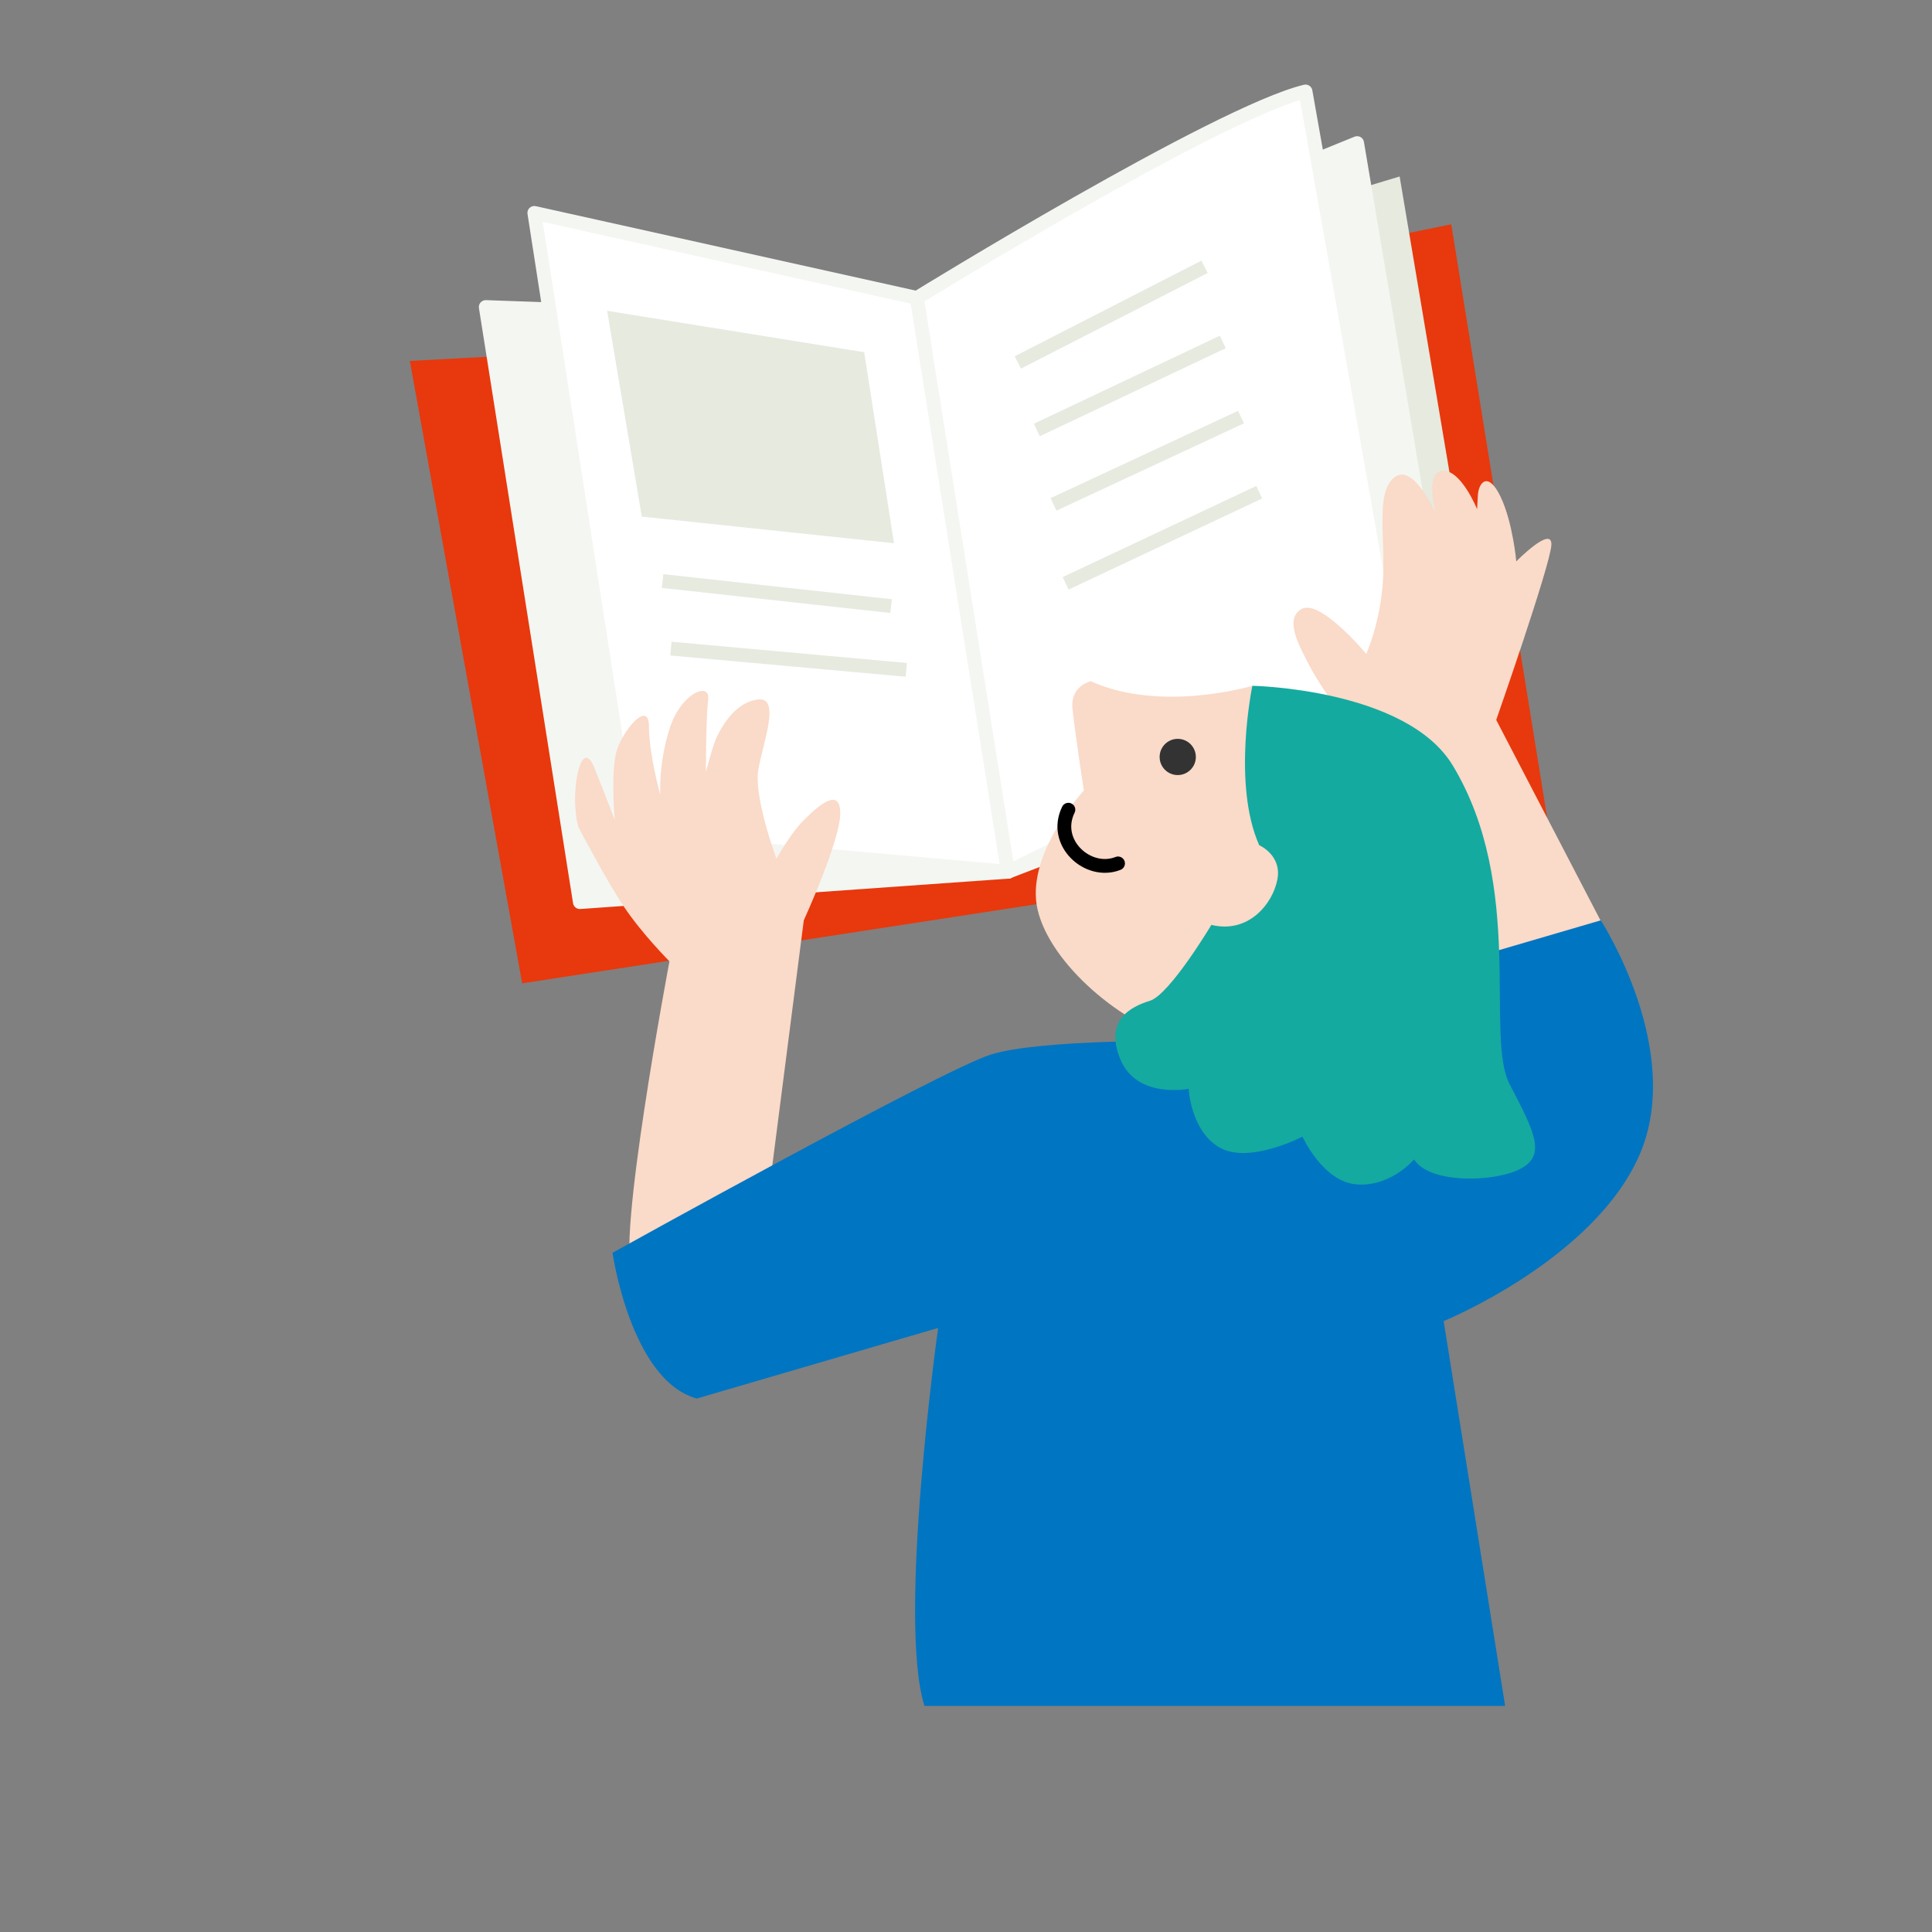 <?xml version="1.0" encoding="UTF-8"?><svg id="_レイヤー_2" xmlns="http://www.w3.org/2000/svg" width="140" height="140" viewBox="0 0 140 140"><rect x="0" y="0" width="140" height="140" fill="#808080" stroke="none"/><defs><style>.cls-1,.cls-2,.cls-3{fill:none;}.cls-4{fill:#fff;}.cls-4,.cls-5{stroke:#f4f6f2;}.cls-4,.cls-5,.cls-2{stroke-linecap:round;stroke-linejoin:round;}.cls-5{fill:#f4f6f2;}.cls-2{stroke:#000;}.cls-6,.cls-7{fill:#e6eadf;}.cls-8{fill:#fadac8;}.cls-7,.cls-3{stroke:#e6eadf;stroke-miterlimit:10;}.cls-9{fill:#e8380d;}.cls-10{fill:#14aaa0;}.cls-11{fill:#333;}.cls-12{fill:#0075c2;}</style></defs><g id="_レイヤー_1-2"><polygon class="cls-9" points="66.441 24.174 29.699 26.154 37.84 71.256 112.203 59.816 105.163 16.254 66.441 24.174"/><polygon class="cls-6" points="108.243 53.27 101.423 12.788 66.441 23.349 73.042 63.171 108.243 53.27"/><polygon class="cls-5" points="66.441 23.349 35.2 22.249 42.02 65.371 73.042 63.171 66.441 23.349"/><polygon class="cls-5" points="66.441 23.349 98.343 10.368 105.163 50.85 73.042 63.171 66.441 23.349"/><polygon class="cls-4" points="73.042 63.171 66.441 21.589 38.72 15.428 45.76 60.751 73.042 63.171"/><polygon class="cls-7" points="64.186 38.799 62.185 25.96 44.605 23.129 46.938 36.976 64.186 38.799"/><line class="cls-3" x1="48.015" y1="42.105" x2="64.571" y2="43.92"/><line class="cls-3" x1="48.62" y1="47" x2="65.671" y2="48.54"/><path class="cls-4" d="M73.042,63.171l-6.6-41.582s21.781-13.421,28.161-14.961l7.48,42.242-29.041,14.301Z"/><path class="cls-8" d="M55.936,84.677l2.31-17.986s2.64-5.775,2.64-7.755-1.65-.495-2.64.495-1.98,2.805-1.98,2.805c0,0-1.65-4.455-1.32-6.435.33-1.98,1.65-5.28,0-5.115s-2.64,1.98-2.97,2.64-.825,2.64-.825,2.64c0,0,0-3.96.165-5.28.165-1.32-1.98-.495-2.805,2.145-.825,2.64-.66,4.785-.66,4.785,0,0-.825-2.97-.825-4.95s-1.815.165-2.31,1.65-.165,5.115-.165,5.115c0,0-.686-1.798-1.485-3.795-.99-2.475-1.815,1.98-1.155,4.29,0,0,1.98,3.795,3.3,5.775s3.3,3.96,3.3,3.96c0,0-3.96,20.956-2.64,22.606s9.735-1.65,10.065-7.59Z"/><path class="cls-8" d="M116.648,67.985l-8.226-15.817s3.915-11.189,3.996-12.672-2.543,1.183-2.543,1.183c0,0-.246-2.814-1.136-4.68-.89-1.866-1.594-1.078-1.648-.09l-.054.989s-1.165-2.873-2.492-2.78c-1.327.093-.5,3.113-.5,3.113,0,0-1.615-3.724-2.996-2.642s-.658,4.252-.829,7.383c-.171,3.13-1.216,5.414-1.216,5.414,0,0-3.322-4.009-4.685-3.257-1.363.752.003,2.975.599,4.164s3.346,5.305,5.234,7.061,7.522,16.605,7.522,16.605l8.975-3.972Z"/><path class="cls-12" d="M86.132,75.436s-10.726-.165-14.356.99c-3.63,1.155-27.391,14.356-27.391,14.356,0,0,1.32,9.24,6.105,10.561l17.491-5.115s-2.97,21.121-.99,27.391h42.077l-4.455-27.886s10.891-4.455,14.191-12.046c3.3-7.59-2.805-16.996-2.805-16.996l-29.866,8.745Z"/><path class="cls-8" d="M90.752,49.695s-6.6,1.98-11.716-.33c0,0-1.485.33-1.32,1.98.165,1.65.825,5.94.825,5.94,0,0-3.795,4.125-3.465,7.92.33,3.795,5.335,8.47,9.79,9.955,0,0,7.37.11,10.561-3.41s2.97-15.401-4.675-22.056"/><path class="cls-2" d="M77.419,58.674c-1.177,2.41,1.435,4.751,3.598,3.892"/><circle class="cls-11" cx="85.343" cy="54.852" r="1.312"/><path class="cls-10" d="M81.182,76.756c1.195,2.903,4.95,2.145,4.95,2.145,0,0,.165,3.135,2.31,4.29,2.145,1.155,5.94-.825,5.94-.825,0,0,1.485,3.3,3.96,3.465,2.475.165,4.125-1.815,4.125-1.815,1.155,1.815,5.94,1.65,7.755.66s.99-2.64-.825-6.105c-1.815-3.465,1.155-14.356-4.125-23.101-3.357-5.56-14.521-5.775-14.521-5.775,0,0-1.485,7.095.495,11.551,0,0,1.65.715,1.32,2.475s-2.09,3.96-4.785,3.3c0,0-3.025,5.06-4.455,5.5s-3.3,1.43-2.145,4.235Z"/><line class="cls-3" x1="73.757" y1="26.264" x2="87.287" y2="19.334"/><line class="cls-3" x1="75.132" y1="31.159" x2="88.607" y2="24.779"/><line class="cls-3" x1="76.342" y1="36.549" x2="89.927" y2="30.224"/><line class="cls-3" x1="77.222" y1="42.27" x2="91.247" y2="35.669"/><rect class="cls-1" width="140" height="140"/></g></svg>